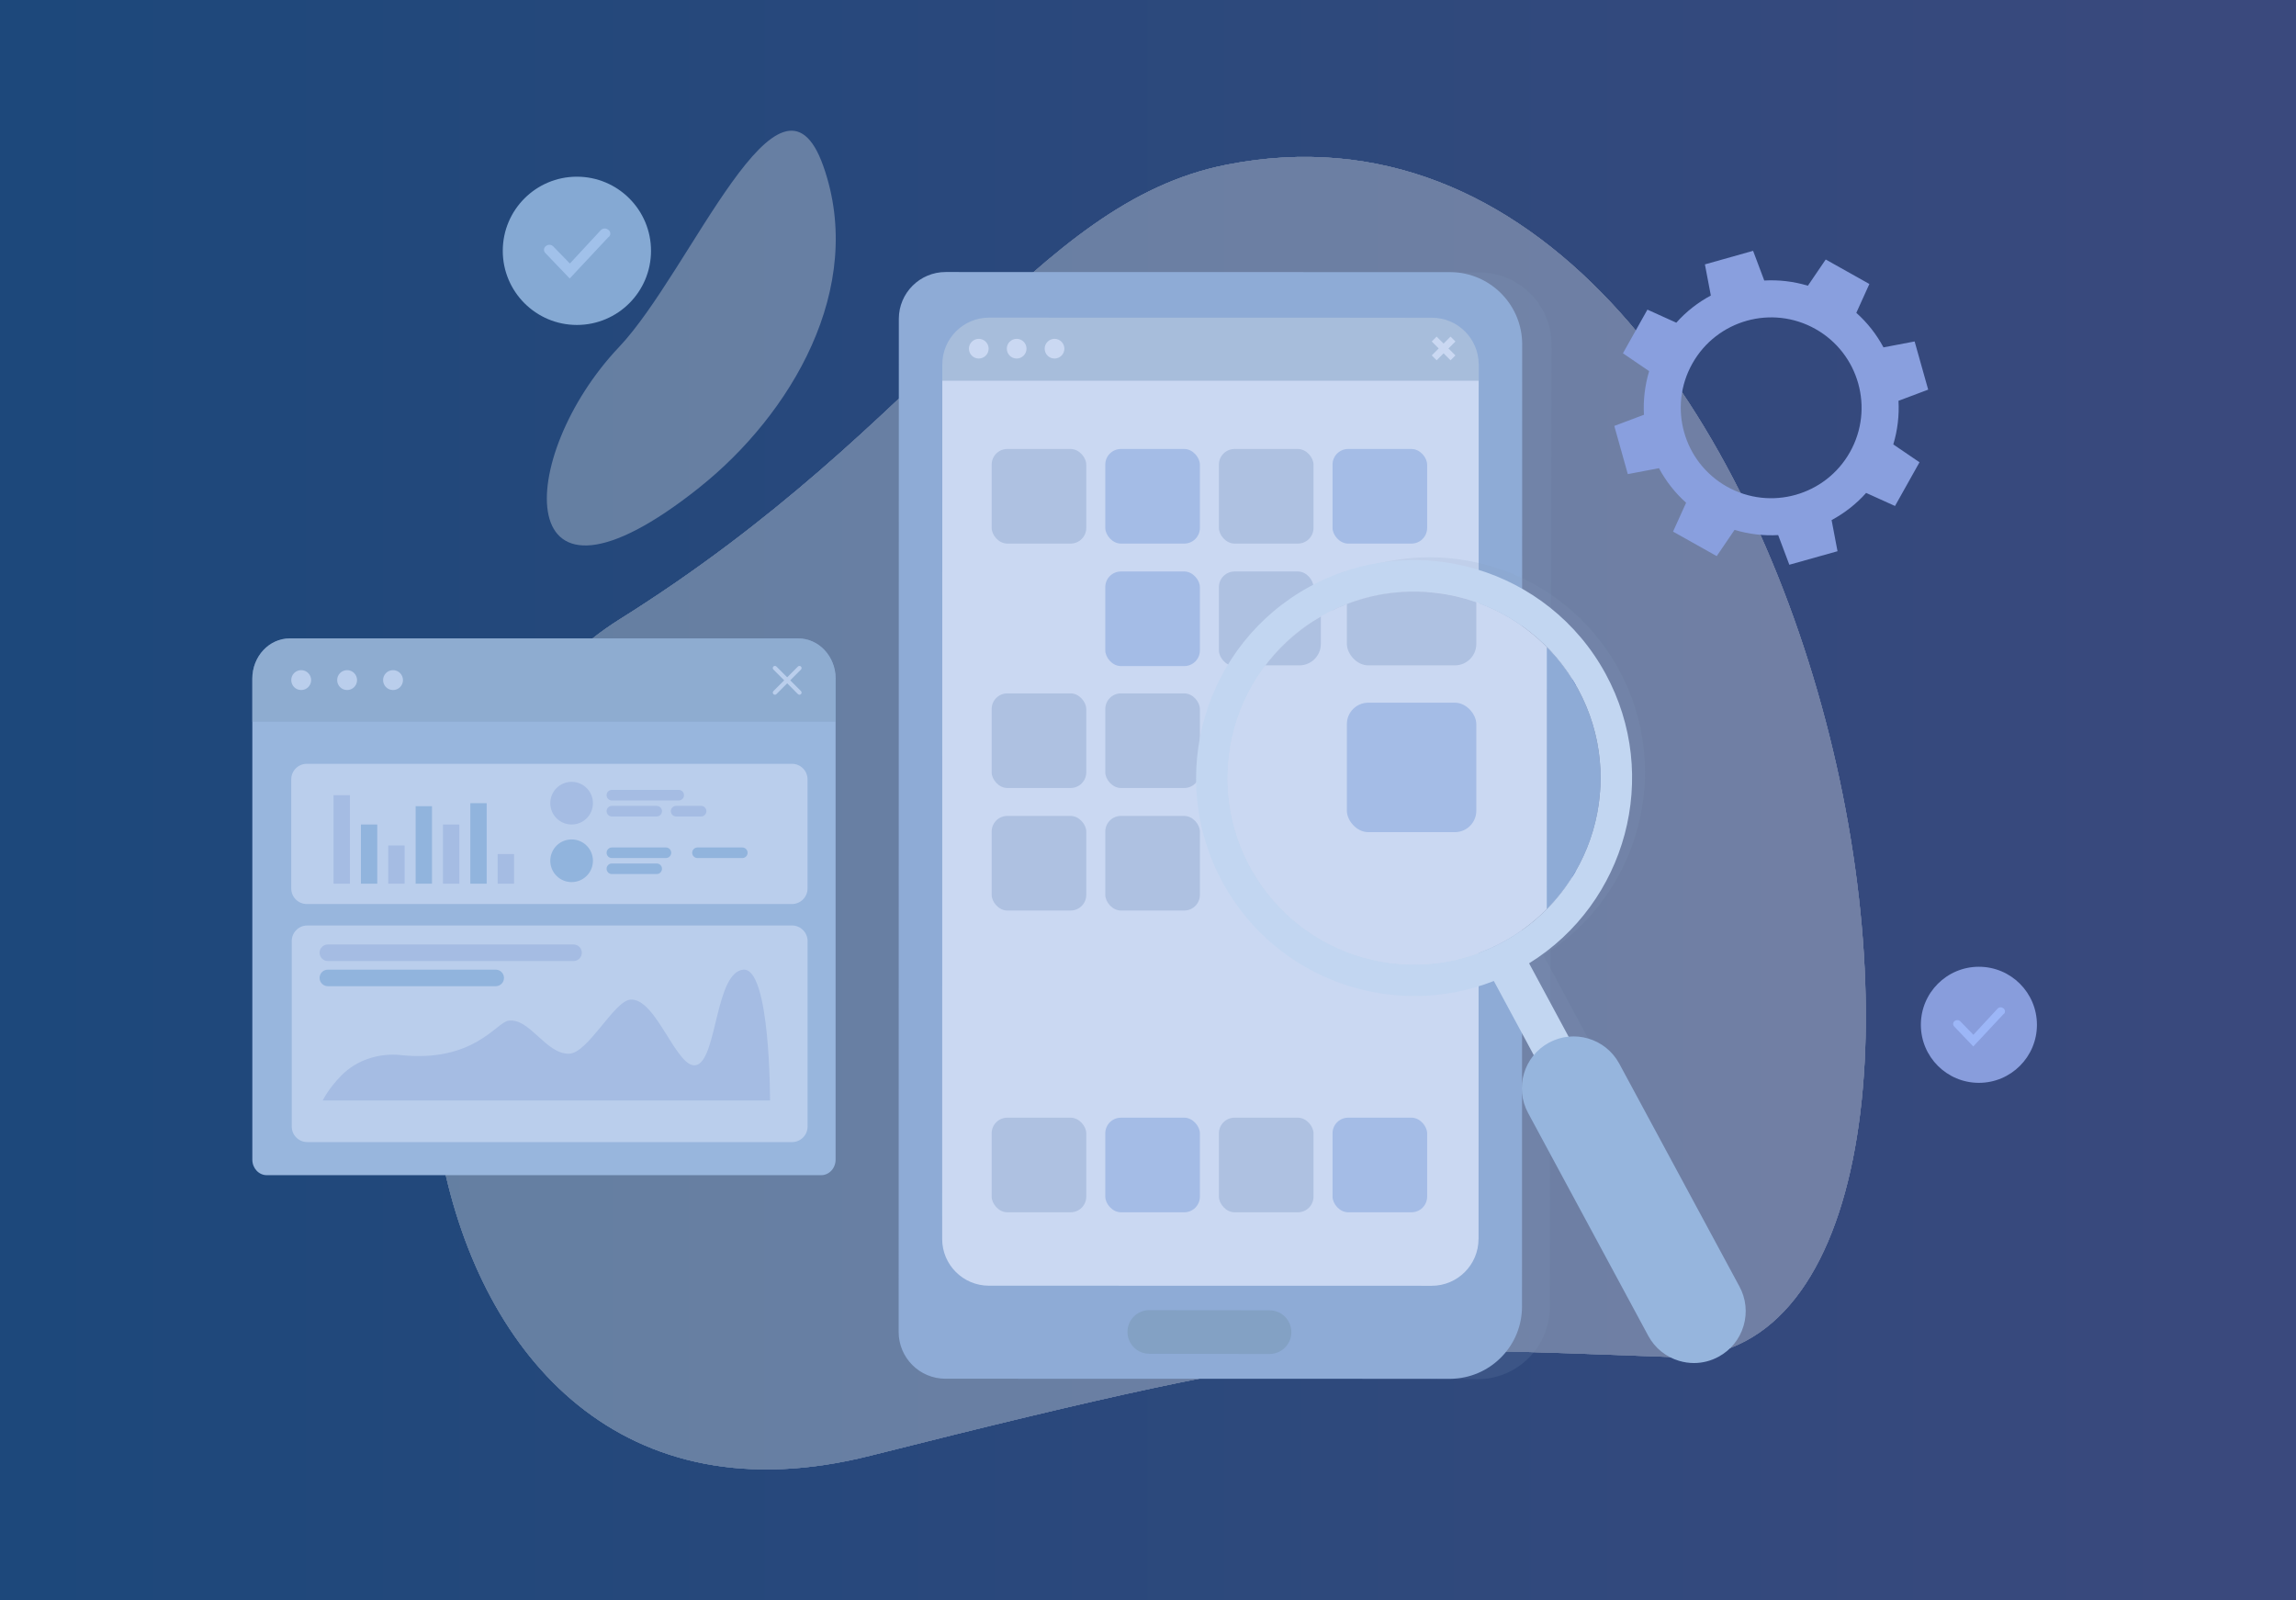 <?xml version="1.0" encoding="UTF-8"?><svg xmlns="http://www.w3.org/2000/svg" xmlns:xlink="http://www.w3.org/1999/xlink" viewBox="0 0 508 354"><rect x="0" y="0" width="508" height="354" fill="#333333" stroke="none"/><defs><style>.cls-1{fill:none;}.cls-2{fill:url(#linear-gradient);}.cls-2,.cls-3{opacity:.5;}.cls-4,.cls-5{fill:#fff;}.cls-6{fill:#98b6dd;}.cls-7{fill:#96b5dd;}.cls-8{fill:#91b4dd;}.cls-9{fill:#85a9d3;}.cls-10{fill:#c2d6f1;}.cls-11{fill:#9cb6f7;}.cls-12{fill:#baceec;}.cls-13{fill:#8eabd6;}.cls-14{fill:#a5bce3;}.cls-15{fill:#aec1e1;}.cls-16{fill:#a4bce6;}.cls-17{fill:#cad8f2;}.cls-18{fill:#a1c1ea;}.cls-19{fill:#899fde;}.cls-20{fill:#889ddc;}.cls-21{fill:#83a1c4;}.cls-22,.cls-23{fill:#839dba;}.cls-24{fill:#547ac7;}.cls-25{clip-path:url(#clippath-3);}.cls-23,.cls-26{opacity:.15;}.cls-5{opacity:.2;}.cls-27{opacity:.3;}</style><linearGradient id="linear-gradient" x1="0" y1="177" x2="508" y2="177" gradientTransform="matrix(1, 0, 0, 1, 0, 0)" gradientUnits="userSpaceOnUse"><stop offset="0" stop-color="#075dc3"/><stop offset="1" stop-color="#4361c9"/></linearGradient><clipPath id="clippath-3"><path class="cls-1" d="M271.94,167.04c-2.82,22.61,13.23,43.22,35.84,46.03,22.61,2.82,43.22-13.23,46.03-35.84,2.82-22.61-13.23-43.22-35.84-46.03-22.61-2.82-43.22,13.23-46.03,35.84Z"/></clipPath></defs><g id="Layer_1"><rect class="cls-2" x="0" width="508" height="354"/><g class="cls-27"><path class="cls-4" d="M271.4,36.44c-43.03,8.48-64.99,57.2-134.28,100.56-69.29,43.36-54.03,212.67,55.39,185.06,104.39-26.34,109.23-24.26,177.6-21.83,85.58,3.04,37.44-290.61-98.71-263.79Z"/><g><path class="cls-4" d="M271.4,36.44c-43.03,8.48-64.99,57.2-134.28,100.56-69.29,43.36-54.03,212.67,55.39,185.06,104.39-26.34,109.23-24.26,177.6-21.83,85.58,3.04,37.44-290.61-98.71-263.79Z"/><path class="cls-4" d="M154.71,107.87c20.19-16.07,37.01-44.11,27.45-71.13-9.56-27.02-29.31,23.27-45.19,40.03-22.99,24.24-24.51,64.73,17.75,31.1Z"/><path class="cls-4" d="M271.4,36.44c-43.03,8.48-64.99,57.2-134.28,100.56-69.29,43.36-54.03,212.67,55.39,185.06,104.39-26.34,109.23-24.26,177.6-21.83,85.58,3.04,37.44-290.61-98.71-263.79Z"/></g><path class="cls-4" d="M271.4,36.44c-43.03,8.48-64.99,57.2-134.28,100.56-69.29,43.36-54.03,212.67,55.39,185.06,104.39-26.34,109.23-24.26,177.6-21.83,85.58,3.04,37.44-290.61-98.71-263.79Z"/></g><g><path class="cls-6" d="M184.88,150.15v106.4c0,1.9-1.43,3.44-3.19,3.44H59.02c-1.76,0-3.19-1.54-3.19-3.44v-106.4c0-4.92,3.71-8.91,8.28-8.91h112.5c4.57,0,8.28,3.99,8.28,8.91Z"/><g class="cls-3"><path class="cls-21" d="M184.88,150.15v9.53H55.82v-9.53c0-4.92,3.71-8.91,8.28-8.91h112.5c4.57,0,8.28,3.99,8.28,8.91Z"/></g><g><path class="cls-12" d="M68.84,150.46c0-1.21-.98-2.2-2.2-2.2s-2.2,.98-2.2,2.2,.98,2.2,2.2,2.2,2.2-.98,2.2-2.2Z"/><path class="cls-12" d="M79,150.46c0-1.21-.98-2.2-2.2-2.2s-2.2,.98-2.2,2.2,.98,2.2,2.2,2.2,2.2-.98,2.2-2.2Z"/><path class="cls-12" d="M89.16,150.46c0-1.21-.98-2.2-2.2-2.2s-2.2,.98-2.2,2.2,.98,2.2,2.2,2.2,2.2-.98,2.2-2.2Z"/></g><g><path class="cls-12" d="M176.88,153.7c-.12,0-.24-.05-.33-.14l-5.43-5.43c-.18-.18-.18-.48,0-.67,.18-.18,.48-.18,.67,0l5.43,5.43c.18,.18,.18,.48,0,.67-.09,.09-.21,.14-.33,.14Z"/><path class="cls-12" d="M171.45,153.7c-.12,0-.24-.05-.33-.14-.18-.18-.18-.48,0-.67l5.43-5.43c.18-.18,.48-.18,.67,0,.18,.18,.18,.48,0,.67l-5.43,5.43c-.09,.09-.21,.14-.33,.14Z"/></g><g><path class="cls-12" d="M67.88,168.98h107.35c1.9,0,3.44,1.54,3.44,3.44v24.14c0,1.9-1.54,3.44-3.44,3.44H67.88c-1.9,0-3.44-1.54-3.44-3.44v-24.14c0-1.9,1.54-3.44,3.44-3.44Z"/><rect class="cls-14" x="73.8" y="175.92" width="3.62" height="19.58"/><rect class="cls-8" x="79.85" y="182.41" width="3.62" height="13.09"/><rect class="cls-14" x="85.9" y="187.05" width="3.62" height="8.45"/><rect class="cls-8" x="91.96" y="178.36" width="3.62" height="17.14"/><g><path class="cls-14" d="M134.21,175.92h0c0-.65,.53-1.17,1.17-1.17h14.79c.65,0,1.17,.53,1.17,1.17h0c0,.65-.53,1.17-1.17,1.17h-14.79c-.65,0-1.17-.53-1.17-1.17Z"/><path class="cls-14" d="M134.21,179.46h0c0-.65,.53-1.17,1.17-1.17h9.92c.65,0,1.17,.53,1.17,1.17h0c0,.65-.53,1.17-1.17,1.17h-9.92c-.65,0-1.17-.53-1.17-1.17Z"/><path class="cls-14" d="M148.42,179.46h0c0-.65,.53-1.17,1.17-1.17h5.53c.65,0,1.17,.53,1.17,1.17h0c0,.65-.53,1.17-1.17,1.17h-5.53c-.65,0-1.17-.53-1.17-1.17Z"/></g><g><path class="cls-8" d="M134.21,188.66h0c0-.65,.53-1.17,1.17-1.17h11.96c.65,0,1.17,.53,1.17,1.17h0c0,.65-.53,1.17-1.17,1.17h-11.96c-.65,0-1.17-.53-1.17-1.17Z"/><path class="cls-8" d="M134.21,192.2h0c0-.65,.53-1.17,1.17-1.17h9.92c.65,0,1.17,.53,1.17,1.17h0c0,.65-.53,1.17-1.17,1.17h-9.92c-.65,0-1.17-.53-1.17-1.17Z"/><path class="cls-8" d="M153.15,188.66h0c0-.65,.53-1.17,1.17-1.17h9.92c.65,0,1.17,.53,1.17,1.17h0c0,.65-.52,1.17-1.17,1.17h-9.92c-.65,0-1.17-.53-1.17-1.17Z"/></g><rect class="cls-14" x="98.01" y="182.41" width="3.62" height="13.09"/><rect class="cls-8" x="104.06" y="177.69" width="3.62" height="17.81"/><rect class="cls-14" x="110.11" y="188.95" width="3.62" height="6.55"/><path class="cls-14" d="M131.19,177.69c0-2.61-2.11-4.72-4.72-4.72s-4.72,2.11-4.72,4.72,2.11,4.72,4.72,4.72,4.72-2.11,4.72-4.72Z"/><path class="cls-8" d="M131.19,190.43c0-2.61-2.11-4.72-4.72-4.72s-4.72,2.11-4.72,4.72,2.11,4.72,4.72,4.72,4.72-2.11,4.72-4.72Z"/></g><g><path class="cls-12" d="M67.99,204.75h107.25c1.9,0,3.44,1.54,3.44,3.44v41.04c0,1.9-1.54,3.44-3.44,3.44H67.99c-1.9,0-3.44-1.54-3.44-3.44v-41.04c0-1.9,1.54-3.44,3.44-3.44Z"/><path class="cls-14" d="M71.4,243.46h98.97s.1-29.63-5.97-28.93c-6.07,.7-5.76,19.29-10.12,21.03-4.36,1.74-8.96-14.87-14.8-14.41-3.62,.29-9.39,11.87-13.57,11.97-5.16,.12-8.72-8.02-13.45-7.3-2.64,.4-7.68,9.3-23.8,7.6-4.87-.51-9.79,1.12-13.13,4.51-2.87,2.91-4.13,5.53-4.13,5.53Z"/><path class="cls-14" d="M126.9,212.61h-54.36c-1.01,0-1.83-.82-1.83-1.83h0c0-1.01,.82-1.83,1.83-1.83h54.36c1.01,0,1.83,.82,1.83,1.83h0c0,1.01-.82,1.83-1.83,1.83Z"/><path class="cls-8" d="M109.68,218.18h-37.14c-1.01,0-1.83-.82-1.83-1.83h0c0-1.01,.82-1.83,1.83-1.83h37.14c1.01,0,1.83,.82,1.83,1.83h0c0,1.01-.82,1.83-1.83,1.83Z"/></g></g><path class="cls-19" d="M413.61,62.83l-9.66-5.42-3.95,5.8c-3.18-.96-6.43-1.33-9.65-1.15l-2.47-6.57-10.66,3,1.31,6.89c-2.84,1.52-5.43,3.53-7.64,6.01l-6.39-2.89-5.42,9.66,5.8,3.95c-.95,3.17-1.33,6.43-1.15,9.65l-6.56,2.47,2.99,10.66,6.89-1.31c1.53,2.84,3.53,5.43,6.01,7.64l-2.89,6.39,9.66,5.42,3.95-5.8c3.17,.95,6.43,1.33,9.65,1.15l2.47,6.56,10.66-2.99-1.31-6.89c2.84-1.53,5.44-3.54,7.64-6.01l6.39,2.89,5.42-9.67-5.8-3.95c.96-3.18,1.33-6.43,1.15-9.65l6.57-2.47-3-10.66-6.89,1.31c-1.52-2.84-3.54-5.44-6.01-7.64l2.89-6.39Zm-4.29,37.18c-5.41,9.63-17.6,13.06-27.23,7.65-9.63-5.41-13.06-17.6-7.65-27.23,5.41-9.63,17.6-13.06,27.23-7.65s13.06,17.6,7.65,27.23Z"/></g><g id="Isolation_Mode"><g><circle class="cls-9" cx="127.64" cy="55.49" r="16.4"/><path class="cls-18" d="M134.64,52.43l-8.59,9.18-5.4-5.64c-.21-.21-.32-.51-.29-.81,.03-.29,.19-.56,.43-.73,.5-.41,1.23-.35,1.66,.13l3.64,3.74,6.8-7.34c.44-.49,1.19-.55,1.69-.12,.46,.3,.59,.92,.29,1.39-.05,.08-.11,.14-.17,.2h-.06Z"/></g><g><circle class="cls-20" cx="437.84" cy="226.72" r="12.84"/><path class="cls-11" d="M443.32,224.32l-6.72,7.19-4.23-4.42c-.16-.17-.25-.4-.23-.63,.03-.23,.15-.44,.33-.57,.39-.32,.97-.27,1.3,.11l2.85,2.93,5.32-5.75c.34-.39,.93-.43,1.32-.1,.36,.24,.46,.72,.23,1.09-.04,.06-.08,.11-.14,.16h-.05Z"/></g></g><g id="OBJECTS"><g><g><g><rect class="cls-17" x="156.87" y="117.83" width="223.69" height="125.5" transform="translate(87.6 448.93) rotate(-89.89)"/><path class="cls-24" d="M331.53,292.83l-126.06-.25,.42-224.25,126.06,.25-.42,224.25Zm-125.5-.81l124.94,.25,.42-223.13-124.94-.25-.42,223.13Z"/></g><path class="cls-23" d="M327.35,60.3l-72.56,.42-.02,9.42,36.75,.07,26.19,.14c8.82,.02,15.96,7.19,15.95,16.01l-.34,182.22c-.02,8.83-7.19,15.97-16.01,15.95l-62.94,.13-.04,19.78,72.56,.68c8.82,.02,15.99-7.12,16.01-15.95l.4-212.87c.02-8.82-7.12-15.99-15.95-16.01Z"/><g><g class="cls-3"><path class="cls-21" d="M327.16,84.23h-118.71v-10.07c0-2.27,1.84-4.12,4.12-4.12h110.47c2.27,0,4.12,1.84,4.12,4.12v10.07Z"/></g><g><path class="cls-17" d="M231.14,77.14c0-1.2,.98-2.18,2.18-2.18s2.18,.98,2.18,2.18c0,1.2-.98,2.18-2.18,2.18s-2.18-.97-2.18-2.18Z"/><path class="cls-17" d="M222.76,77.14c0-1.2,.97-2.18,2.18-2.18s2.18,.98,2.18,2.18-.98,2.18-2.18,2.18-2.18-.97-2.18-2.18Z"/><path class="cls-17" d="M214.38,77.14c0-1.2,.98-2.18,2.18-2.18s2.18,.98,2.18,2.18-.98,2.18-2.18,2.18-2.18-.97-2.18-2.18Z"/></g><polygon class="cls-17" points="316.78 75.55 317.86 74.47 319.4 76.01 320.94 74.47 322.02 75.55 320.48 77.09 322.02 78.63 320.94 79.71 319.4 78.17 317.86 79.71 316.78 78.63 318.32 77.09 316.78 75.55"/></g><path class="cls-13" d="M321.91,60.24c-.36-.02-.73-.04-1.11-.04l-111.57-.02c-5.72,0-10.36,4.64-10.36,10.36l-.04,224.13c0,5.71,4.63,10.35,10.35,10.35l111.58,.02c.36,0,.73,0,1.09-.04,8.32-.56,14.9-7.48,14.9-15.95l.04-212.86c0-8.46-6.56-15.38-14.88-15.95Zm5.22,213.86c0,5.72-4.64,10.36-10.36,10.36l-97.97-.02c-5.71,0-10.35-4.64-10.34-10.35l.03-193.47c0-5.72,4.64-10.35,10.35-10.35l97.98,.02c5.72,0,10.35,4.64,10.35,10.35l-.03,193.46Z"/><path class="cls-21" d="M280.88,299.55l-26.6-.05c-2.67,0-4.82-2.17-4.82-4.84h0c0-2.67,2.17-4.82,4.84-4.82l26.6,.05c2.67,0,4.82,2.17,4.82,4.84h0c0,2.67-2.17,4.82-4.84,4.82Z"/></g><rect class="cls-16" x="294.83" y="247.27" width="20.93" height="20.93" rx="3.46" ry="3.46"/><rect class="cls-15" x="269.69" y="247.27" width="20.93" height="20.93" rx="3.46" ry="3.46"/><rect class="cls-16" x="244.55" y="247.27" width="20.93" height="20.93" rx="3.46" ry="3.46"/><rect class="cls-15" x="219.41" y="247.27" width="20.93" height="20.93" rx="3.46" ry="3.46"/><rect class="cls-16" x="294.83" y="99.33" width="20.93" height="20.93" rx="3.46" ry="3.46"/><rect class="cls-15" x="269.69" y="99.33" width="20.93" height="20.93" rx="3.46" ry="3.46"/><rect class="cls-16" x="244.55" y="99.33" width="20.93" height="20.93" rx="3.46" ry="3.46"/><rect class="cls-15" x="219.41" y="99.33" width="20.93" height="20.93" rx="3.46" ry="3.46"/><rect class="cls-16" x="244.55" y="126.43" width="20.93" height="20.93" rx="3.46" ry="3.46"/><rect class="cls-15" x="269.69" y="126.43" width="20.93" height="20.93" rx="3.46" ry="3.46"/><rect class="cls-15" x="294.83" y="126.43" width="20.93" height="20.93" rx="3.46" ry="3.46"/><rect class="cls-16" x="294.83" y="153.4" width="20.93" height="20.93" rx="3.46" ry="3.46"/><rect class="cls-15" x="244.55" y="153.4" width="20.93" height="20.93" rx="3.46" ry="3.46"/><rect class="cls-15" x="219.41" y="153.4" width="20.93" height="20.93" rx="3.46" ry="3.46"/><rect class="cls-15" x="219.41" y="180.51" width="20.93" height="20.93" rx="3.46" ry="3.46"/><rect class="cls-15" x="244.55" y="180.51" width="20.93" height="20.93" rx="3.46" ry="3.46"/></g></g><g id="Text"><g><g class="cls-26"><path class="cls-22" d="M274.55,193.62c11.59,21.32,37.21,30.23,59.23,21.56l44.26,82.19,7.56-4.11-44.13-81.93c21.26-13.18,28.82-40.93,16.72-63.18-12.54-23.06-41.5-31.62-64.57-19.09-23.06,12.54-31.62,41.5-19.09,64.57Zm22.38-58.51c19.73-10.72,44.5-3.4,55.22,16.32,10.72,19.73,3.4,44.5-16.32,55.22-19.73,10.72-44.5,3.4-55.22-16.32-10.72-19.73-3.4-44.5,16.32-55.22Z"/></g><path class="cls-10" d="M270.49,195.18c11.75,21.6,37.71,30.63,60.03,21.85l44.86,83.29,7.66-4.17-44.72-83.03c21.55-13.36,29.2-41.48,16.94-64.03-12.71-23.37-42.06-32.05-65.43-19.34-23.37,12.71-32.05,42.06-19.34,65.43Zm22.68-59.3c19.99-10.87,45.09-3.45,55.96,16.54,10.87,19.99,3.45,45.09-16.54,55.96-19.99,10.87-45.09,3.45-55.96-16.54-10.87-19.99-3.45-45.1,16.54-55.96Z"/><g><path class="cls-7" d="M380.12,299.91h0c5.43-2.95,7.44-9.75,4.49-15.18l-26.6-49.32c-2.95-5.43-9.75-7.44-15.18-4.49h0c-5.43,2.95-7.44,9.75-4.49,15.18l26.6,49.32c2.95,5.43,9.75,7.44,15.18,4.49Z"/><path class="cls-7" d="M371.52,301.07c-2.94-.87-5.36-2.83-6.82-5.52l-26.6-49.32c-3.02-5.55-.96-12.53,4.6-15.55,5.55-3.02,12.53-.96,15.55,4.6l26.6,49.32c1.46,2.69,1.79,5.79,.92,8.73-.87,2.94-2.83,5.36-5.52,6.82-1.7,.93-3.57,1.4-5.46,1.4-1.09,0-2.19-.16-3.26-.48Zm-28.57-69.91c-5.29,2.88-7.26,9.52-4.38,14.81l26.6,49.32c1.39,2.56,3.7,4.43,6.5,5.26,2.8,.83,5.75,.51,8.31-.88h0c2.56-1.39,4.43-3.7,5.26-6.5,.83-2.8,.51-5.75-.88-8.32l-26.6-49.32c-1.98-3.64-5.74-5.7-9.61-5.7-1.76,0-3.55,.43-5.2,1.33Z"/></g><path class="cls-5" d="M271.94,167.04c-2.82,22.61,13.23,43.22,35.84,46.03,22.61,2.82,43.22-13.23,46.03-35.84,2.82-22.61-13.23-43.22-35.84-46.03-22.61-2.82-43.22,13.23-46.03,35.84Z"/><g class="cls-25"><g><g><g><rect class="cls-17" x="109.2" y="106.78" width="306.13" height="171.75" transform="translate(69.09 454.53) rotate(-89.89)"/><path class="cls-24" d="M348.24,346.27l-172.52-.35,.58-306.9,172.52,.35-.58,306.9Zm-171.75-1.11l170.98,.34,.58-305.36-170.98-.34-.58,305.36Z"/></g><path class="cls-23" d="M342.51,28.05l-99.3,.57-.03,12.89,50.29,.1,35.85,.2c12.08,.02,21.85,9.84,21.82,21.91l-.46,249.37c-.02,12.08-9.83,21.85-21.91,21.83l-86.14,.18-.05,27.07,99.3,.93c12.08,.02,21.89-9.75,21.91-21.82l.55-291.32c.02-12.08-9.75-21.89-21.82-21.91Z"/><g><g class="cls-3"><path class="cls-21" d="M342.26,60.8H179.8v-13.78c0-3.11,2.52-5.64,5.63-5.64h151.19c3.11,0,5.64,2.52,5.64,5.64v13.78Z"/></g><g><path class="cls-17" d="M210.84,51.1c0-1.65,1.34-2.98,2.98-2.98s2.98,1.33,2.98,2.98c0,1.65-1.33,2.98-2.98,2.98s-2.98-1.33-2.98-2.98Z"/><path class="cls-17" d="M199.37,51.1c0-1.65,1.33-2.98,2.98-2.98s2.98,1.33,2.98,2.98-1.34,2.98-2.98,2.98-2.98-1.33-2.98-2.98Z"/><path class="cls-17" d="M187.9,51.1c0-1.65,1.34-2.98,2.98-2.98s2.98,1.33,2.98,2.98-1.33,2.98-2.98,2.98-2.98-1.33-2.98-2.98Z"/></g><polygon class="cls-17" points="328.05 48.92 329.53 47.44 331.63 49.55 333.74 47.44 335.22 48.92 333.11 51.03 335.22 53.13 333.74 54.61 331.63 52.5 329.53 54.61 328.05 53.13 330.16 51.03 328.05 48.92"/></g><path class="cls-13" d="M335.06,27.96c-.49-.03-1-.05-1.52-.05l-152.69-.03c-7.83,0-14.18,6.35-14.18,14.17l-.05,306.73c0,7.82,6.34,14.16,14.16,14.16l152.7,.03c.49,0,1,0,1.49-.05,11.39-.76,20.39-10.24,20.39-21.83l.05-291.31c0-11.57-8.98-21.05-20.36-21.83Zm7.15,292.68c0,7.83-6.35,14.18-14.18,14.17l-134.08-.02c-7.82,0-14.16-6.34-14.16-14.17l.05-264.77c0-7.83,6.34-14.17,14.16-14.17l134.09,.02c7.83,0,14.17,6.35,14.17,14.17l-.05,264.76Z"/><path class="cls-21" d="M278.92,355.47l-36.4-.07c-3.65,0-6.6-2.97-6.6-6.62h0c0-3.65,2.97-6.6,6.62-6.6l36.4,.07c3.65,0,6.6,2.97,6.6,6.62h0c0,3.65-2.97,6.6-6.62,6.6Z"/></g><path class="cls-16" d="M302.74,283.93h19.16c2.62,0,4.74,2.12,4.74,4.74v19.16c0,2.62-2.12,4.74-4.74,4.74h-19.16c-2.62,0-4.74-2.12-4.74-4.74v-19.16c0-2.62,2.12-4.74,4.74-4.74Z"/><path class="cls-15" d="M268.34,283.93h19.16c2.62,0,4.74,2.12,4.74,4.74v19.16c0,2.62-2.12,4.74-4.74,4.74h-19.16c-2.62,0-4.74-2.12-4.74-4.74v-19.16c0-2.62,2.12-4.74,4.74-4.74Z"/><path class="cls-16" d="M233.94,283.93h19.16c2.62,0,4.74,2.12,4.74,4.74v19.16c0,2.62-2.12,4.74-4.74,4.74h-19.16c-2.62,0-4.74-2.12-4.74-4.74v-19.16c0-2.62,2.12-4.74,4.74-4.74Z"/><path class="cls-15" d="M199.54,283.93h19.16c2.62,0,4.74,2.12,4.74,4.74v19.16c0,2.62-2.12,4.74-4.74,4.74h-19.16c-2.62,0-4.74-2.12-4.74-4.74v-19.16c0-2.62,2.12-4.74,4.74-4.74Z"/><path class="cls-16" d="M302.74,81.46h19.16c2.62,0,4.74,2.12,4.74,4.74v19.16c0,2.62-2.12,4.74-4.74,4.74h-19.16c-2.62,0-4.74-2.12-4.74-4.74v-19.16c0-2.62,2.12-4.74,4.74-4.74Z"/><path class="cls-15" d="M268.34,81.46h19.16c2.62,0,4.74,2.12,4.74,4.74v19.16c0,2.62-2.12,4.74-4.74,4.74h-19.16c-2.62,0-4.74-2.12-4.74-4.74v-19.16c0-2.62,2.12-4.74,4.74-4.74Z"/><path class="cls-16" d="M233.94,81.46h19.16c2.62,0,4.74,2.12,4.74,4.74v19.16c0,2.62-2.12,4.74-4.74,4.74h-19.16c-2.62,0-4.74-2.12-4.74-4.74v-19.16c0-2.62,2.12-4.74,4.74-4.74Z"/><path class="cls-15" d="M199.54,81.46h19.16c2.62,0,4.74,2.12,4.74,4.74v19.16c0,2.62-2.12,4.74-4.74,4.74h-19.16c-2.62,0-4.74-2.12-4.74-4.74v-19.16c0-2.62,2.12-4.74,4.74-4.74Z"/><rect class="cls-16" x="229.2" y="118.56" width="28.64" height="28.64" rx="4.74" ry="4.74"/><rect class="cls-15" x="263.6" y="118.56" width="28.64" height="28.64" rx="4.74" ry="4.74"/><rect class="cls-15" x="298" y="118.56" width="28.64" height="28.64" rx="4.74" ry="4.74"/><rect class="cls-16" x="298" y="155.46" width="28.64" height="28.64" rx="4.74" ry="4.74"/><rect class="cls-15" x="229.2" y="155.46" width="28.64" height="28.64" rx="4.74" ry="4.74"/><rect class="cls-15" x="194.8" y="155.46" width="28.64" height="28.64" rx="4.74" ry="4.74"/><path class="cls-15" d="M199.54,192.56h19.16c2.62,0,4.74,2.12,4.74,4.74v19.16c0,2.62-2.12,4.74-4.74,4.74h-19.16c-2.62,0-4.74-2.12-4.74-4.74v-19.16c0-2.62,2.12-4.74,4.74-4.74Z"/><path class="cls-15" d="M233.94,192.56h19.16c2.62,0,4.74,2.12,4.74,4.74v19.16c0,2.62-2.12,4.74-4.74,4.74h-19.16c-2.62,0-4.74-2.12-4.74-4.74v-19.16c0-2.62,2.12-4.74,4.74-4.74Z"/></g></g></g></g></svg>